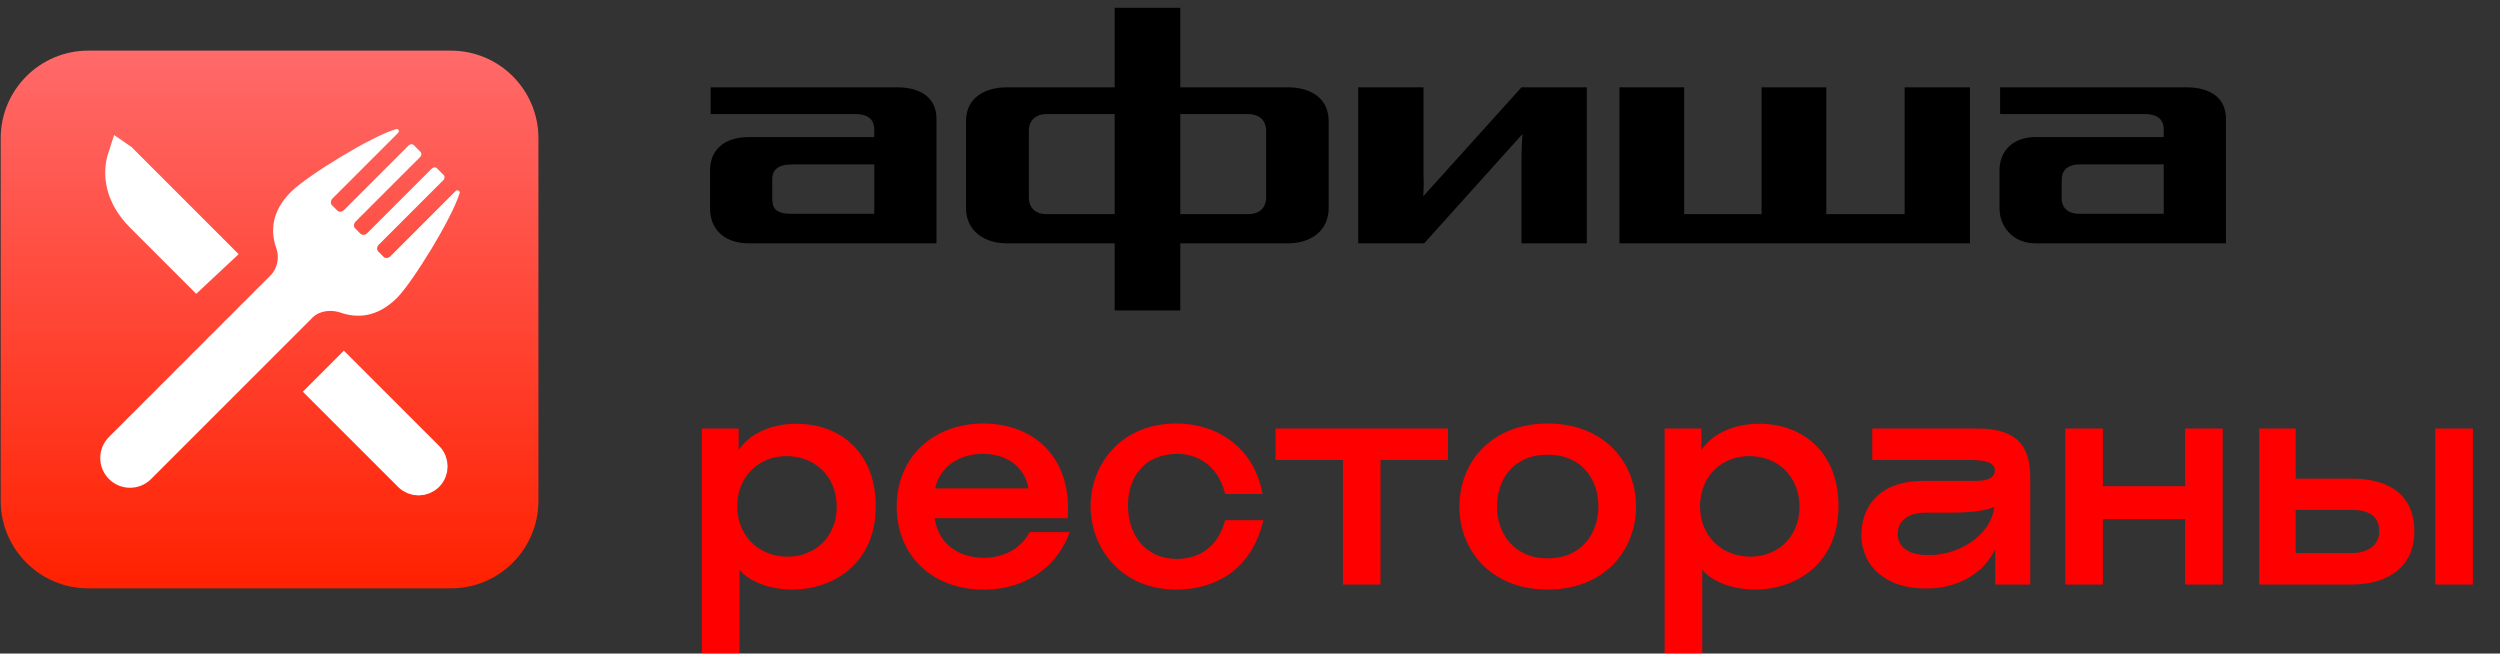 <?xml version="1.0" encoding="UTF-8"?>
<svg xmlns="http://www.w3.org/2000/svg" width="241" height="63" viewBox="0 0 241 63" fill="none">
  <rect x="0" y="0" width="241" height="63" fill="#333333" stroke="none"/>
  <path d="M67.66 62.958H71.286V54.926C72.253 56.108 74.295 56.834 76.39 56.834C80.231 56.834 84.421 54.416 84.421 48.802C84.421 43.565 80.956 40.852 76.793 40.852C74.402 40.852 72.334 41.738 71.206 43.377V41.308H67.66V62.958ZM71.071 48.802C71.071 45.901 73.166 43.967 75.826 43.967C78.538 43.967 80.66 45.901 80.66 48.856C80.66 51.784 78.538 53.664 75.933 53.664C73.166 53.664 71.071 51.676 71.071 48.802ZM103.121 51.3H99.253C98.313 53.073 96.513 53.772 94.875 53.772C92.43 53.772 90.496 52.482 90.094 49.957H102.933C102.96 49.608 102.96 49.098 102.96 48.802C102.852 43.565 99.226 40.825 94.794 40.825C89.986 40.825 86.441 44.048 86.441 48.829C86.441 53.422 89.718 56.834 94.821 56.834C99.334 56.834 102.1 54.201 103.121 51.3ZM90.147 47.083C90.684 44.8 92.645 43.752 94.767 43.752C96.809 43.752 98.743 44.8 99.146 47.083H90.147ZM118.107 47.62H121.707C120.955 43.35 117.57 40.825 113.38 40.825C108.142 40.825 105.134 44.693 105.134 48.802C105.134 52.912 108.169 56.834 113.353 56.834C116.952 56.834 120.605 55.141 121.787 50.145H118.107C117.382 52.831 115.502 53.879 113.461 53.879C110.318 53.879 108.733 51.435 108.733 48.722C108.733 46.116 110.21 43.752 113.541 43.752C115.072 43.752 117.355 44.558 118.107 47.62ZM139.582 41.308H122.956V44.343H129.456V56.35H133.082V44.343H139.582V41.308ZM149.199 43.833C145.814 43.833 144.31 46.304 144.31 48.829C144.31 51.273 145.814 53.825 149.199 53.825C152.583 53.825 154.087 51.273 154.087 48.829C154.087 46.304 152.583 43.833 149.199 43.833ZM140.684 48.829C140.684 44.585 143.746 40.825 149.199 40.825C154.652 40.825 157.714 44.585 157.714 48.829C157.714 53.073 154.652 56.834 149.199 56.834C143.746 56.834 140.684 53.073 140.684 48.829ZM160.47 62.958H164.097V54.926C165.064 56.108 167.105 56.834 169.2 56.834C173.041 56.834 177.231 54.416 177.231 48.802C177.231 43.565 173.766 40.852 169.603 40.852C167.212 40.852 165.144 41.738 164.016 43.377V41.308H160.47V62.958ZM163.882 48.802C163.882 45.901 165.977 43.967 168.636 43.967C171.349 43.967 173.471 45.901 173.471 48.856C173.471 51.784 171.349 53.664 168.743 53.664C165.977 53.664 163.882 51.676 163.882 48.802ZM185.509 56.726H185.778C188.76 56.726 191.258 55.249 192.332 52.939V56.35H195.716V46.089C195.716 43.323 194.776 41.308 190.613 41.308H180.487V44.343H189.861C191.526 44.343 192.305 44.612 192.305 45.364C192.305 45.928 191.822 46.358 190.532 46.358H185.375C181.4 46.358 179.439 48.614 179.439 51.542C179.439 54.765 182.044 56.726 185.509 56.726ZM182.931 51.488C182.931 50.306 183.817 49.42 185.617 49.42H187.873C189.404 49.42 191.231 49.34 192.251 48.856C191.902 51.757 188.652 53.503 186.1 53.503H185.697C184.005 53.503 182.931 52.697 182.931 51.488ZM199.09 56.35H202.716V50.038H210.64V56.35H214.266V41.308H210.64V46.868H202.716V41.308H199.09V56.35ZM217.783 56.35H226.754C230.246 56.35 232.744 54.577 232.744 51.247C232.744 47.889 230.542 46.143 226.754 46.143H221.302V41.308H217.783V56.35ZM221.302 53.315V49.151H226.701C228.285 49.151 229.36 49.716 229.36 51.193C229.36 52.563 228.285 53.315 226.701 53.315H221.302ZM234.759 56.35H238.385V41.308H234.759V56.35Z" fill="#FF0000"></path>
  <path d="M189.905 23.459H156.116V8.419H162.352V20.642H169.818V8.419H176.054V20.642H183.609V8.419H189.905V23.459ZM86.498 8.419H68.509V10.996H82.51C83.47 10.996 84.279 11.385 84.279 12.463V13.212H72.226C69.678 13.213 68.449 14.561 68.449 16.419V20.105C68.449 21.962 69.678 23.46 72.226 23.46H90.275V11.446C90.276 9.319 88.597 8.419 86.498 8.419ZM84.28 15.85V20.613H76.364C74.715 20.613 74.446 20.044 74.446 19.145V17.317C74.446 16.419 74.925 15.85 76.364 15.85H84.28ZM210.803 8.419H192.814V10.996H206.815C207.775 10.996 208.584 11.385 208.584 12.463V13.212H196.232C194.043 13.212 192.754 14.561 192.754 16.418V20.103C192.754 21.78 193.983 23.459 196.232 23.459H214.58V11.446C214.58 9.319 212.902 8.419 210.803 8.419ZM208.584 15.85V20.613H200.489C199.02 20.613 198.749 19.685 198.749 19.205V17.317C198.749 16.508 199.229 15.85 200.489 15.85H208.584ZM146.671 15.37V23.459H152.967V8.419H146.671L136.297 19.923L137.196 19.175C137.196 18.605 137.286 18.066 137.227 16.868V8.419H130.932V23.459H137.288L147.662 11.924L146.792 12.613C146.732 13.213 146.671 14.441 146.671 15.37ZM124.156 8.419H113.782V0.75H107.456V8.419H97.082C94.952 8.419 93.124 9.407 93.124 11.685V20.044C93.124 22.321 94.954 23.459 97.082 23.459H107.456V29.93H113.782V23.459H124.156C126.285 23.459 128.084 22.321 128.084 20.044V11.685C128.083 9.409 126.284 8.419 124.156 8.419ZM107.456 10.996V20.642H100.86C99.961 20.642 99.181 20.163 99.181 18.994V12.615C99.181 11.506 99.961 10.997 100.86 10.997H107.456V10.996ZM122.056 12.615V18.996C122.056 20.164 121.276 20.644 120.317 20.644H113.781V10.996H120.317C121.278 10.996 122.056 11.506 122.056 12.615Z" fill="black"></path>
  <path d="M43.465 56.716H8.508C3.844 56.716 0.069 52.934 0.069 48.276V13.32C0.069 8.662 3.851 4.881 8.508 4.881H43.465C48.129 4.881 51.904 8.662 51.904 13.32V48.27C51.904 52.941 48.129 56.716 43.465 56.716Z" fill="url(#paint0_linear_1321_19932)"></path>
  <path d="M38.272 28.714C39.776 27.209 43.632 20.955 44.318 18.577C44.353 18.458 44.113 18.228 43.944 18.397L37.629 24.712C37.434 24.907 37.142 24.923 36.975 24.756L36.465 24.246C36.3 24.081 36.32 23.782 36.509 23.593L42.736 17.366C42.88 17.222 42.893 16.998 42.771 16.876L42.113 16.218C41.986 16.091 41.767 16.109 41.624 16.253L35.397 22.48C35.202 22.675 34.91 22.691 34.743 22.524L34.233 22.014C34.068 21.849 34.088 21.55 34.277 21.361L40.504 15.134C40.648 14.99 40.661 14.767 40.539 14.644L39.881 13.986C39.754 13.859 39.535 13.877 39.392 14.021L33.165 20.248C32.969 20.443 32.678 20.459 32.511 20.292L32.008 19.789C31.843 19.624 31.863 19.325 32.052 19.136L38.367 12.821C38.541 12.646 38.413 12.375 38.187 12.446C35.804 13.124 29.562 16.981 28.051 18.493C26.105 20.439 26.086 22.393 26.645 23.96C26.94 24.78 26.766 25.863 26.078 26.55L10.505 42.123C9.385 43.243 9.385 45.059 10.505 46.179C11.625 47.3 13.442 47.3 14.562 46.179L30.135 30.607C30.829 29.913 32 29.84 32.817 30.132C34.366 30.673 36.33 30.655 38.272 28.714Z" fill="white"></path>
  <path d="M13.472 21.009C11.417 18.955 11.169 16.751 11.714 15.082C11.723 15.088 11.733 15.096 11.742 15.105L21.105 24.469L18.948 26.485L13.472 21.009Z" fill="white" stroke="white" stroke-width="2.642" stroke-linecap="round"></path>
  <path d="M39.307 46.005L31.062 37.76L33.149 35.673L41.394 43.918C41.971 44.494 41.971 45.429 41.394 46.005C40.818 46.581 39.884 46.581 39.307 46.005Z" fill="white" stroke="white" stroke-width="2.642" stroke-linecap="round"></path>
  <defs>
    <linearGradient id="paint0_linear_1321_19932" x1="25.985" y1="56.717" x2="25.985" y2="4.881" gradientUnits="userSpaceOnUse">
      <stop stop-color="#FF2100"></stop>
      <stop offset="1" stop-color="#FF6A6A"></stop>
    </linearGradient>
  </defs>
</svg>
